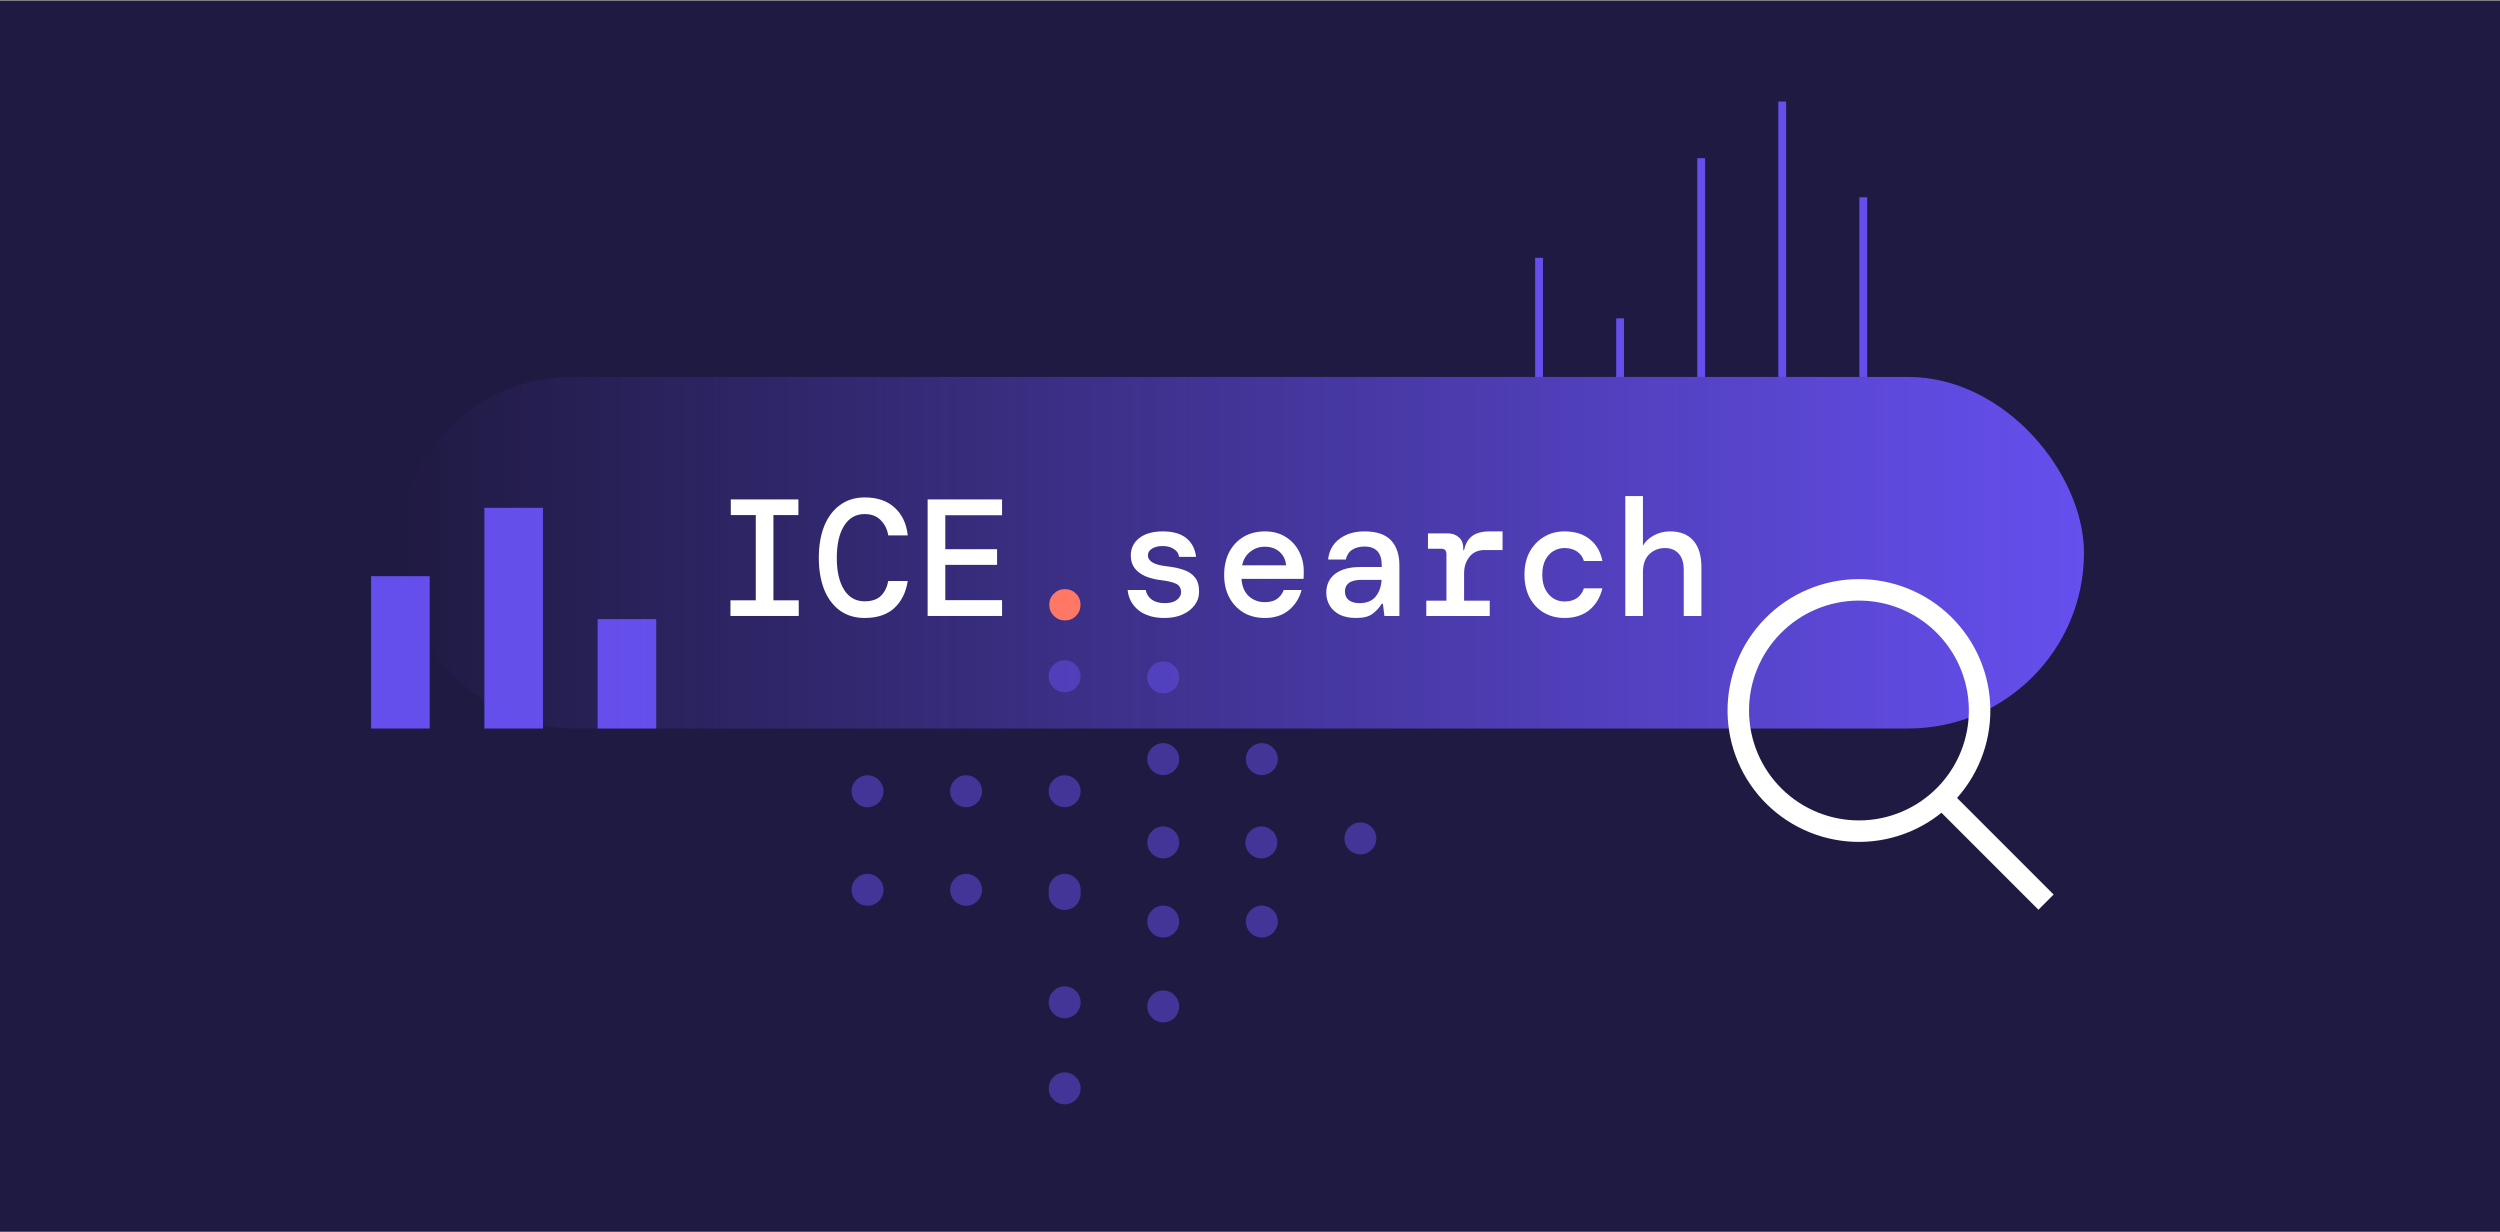 <svg width="1280" height="631" viewBox="0 0 1280 631" fill="none" xmlns="http://www.w3.org/2000/svg">
<rect x="0" y="0" width="1280" height="631" fill="#808080" stroke="none"/>
<rect width="1280" height="630" transform="translate(0 0.5)" fill="#1F1A42"/>
<path d="M220 310L220 295L190 295L190 310L220 310ZM220 373L220 310L190 310L190 373L220 373Z" fill="#654FEC"/>
<path d="M278 275L278 260L248 260L248 275L278 275ZM278 373L278 275L248 275L248 373L278 373Z" fill="#654FEC"/>
<path d="M336 332L336 317L306 317L306 332L336 332ZM336 373L336 332L306 332L306 373L336 373Z" fill="#654FEC"/>
<rect x="203" y="193" width="864" height="180" rx="90" fill="url(#paint0_linear_6714_9119)"/>
<path d="M894.922 387.944C901.331 403.023 913.468 414.939 928.662 421.07C943.857 427.201 960.864 427.045 975.944 420.636C991.023 414.227 1002.94 402.091 1009.07 386.896C1015.2 371.702 1015.05 354.694 1008.64 339.614C1005.46 332.148 1000.85 325.379 995.061 319.696C989.272 314.012 982.42 309.524 974.896 306.488C967.372 303.452 959.325 301.928 951.212 302.003C943.099 302.077 935.081 303.749 927.614 306.922C920.148 310.095 913.379 314.708 907.696 320.498C902.012 326.287 897.524 333.139 894.488 340.662C891.452 348.186 889.928 356.234 890.003 364.346C890.077 372.459 891.749 380.477 894.922 387.944Z" stroke="white" stroke-width="11" stroke-linecap="round" stroke-linejoin="round"/>
<path d="M995.422 409.743L1043.67 458" stroke="white" stroke-width="11" stroke-linecap="square" stroke-linejoin="round"/>
<path d="M790 134L790 132L786 132L786 134L790 134ZM790 193L790 134L786 134L786 193L790 193Z" fill="#654FEC"/>
<path d="M831.5 165L831.5 163L827.5 163L827.5 165L831.5 165ZM831.5 193L831.5 165L827.5 165L827.5 193L831.5 193Z" fill="#654FEC"/>
<path d="M873 83L873 81L869 81L869 83L873 83ZM873 193L873 83L869 83L869 193L873 193Z" fill="#654FEC"/>
<path d="M914.5 54L914.5 52L910.5 52L910.5 54L914.5 54ZM914.5 193L914.5 54L910.5 54L910.5 193L914.5 193Z" fill="#654FEC"/>
<path d="M956 103L956 101L952 101L952 103L956 103ZM956 193L956 103L952 103L952 193L956 193Z" fill="#654FEC"/>
<path d="M832.156 315.378V254H841.192V279.404C842.329 277.301 844.148 275.568 846.648 274.204C849.149 272.783 851.962 272.072 855.088 272.072C860.316 272.072 864.294 273.664 867.022 276.846C869.75 279.972 871.114 284.49 871.114 290.401V315.378H862.078V291.679C862.078 288.156 861.226 285.428 859.521 283.496C857.816 281.563 855.457 280.597 852.445 280.597C849.319 280.597 846.648 281.649 844.432 283.751C842.272 285.854 841.192 288.895 841.192 292.873V315.378H832.156Z" fill="white"/>
<path d="M800.991 316.4C797.069 316.4 793.546 315.491 790.42 313.672C787.351 311.853 784.936 309.296 783.174 306C781.412 302.647 780.531 298.725 780.531 294.236C780.531 289.746 781.412 285.853 783.174 282.557C784.993 279.26 787.436 276.703 790.505 274.884C793.574 273.009 797.069 272.071 800.991 272.071C806.39 272.071 810.737 273.435 814.033 276.163C817.386 278.834 819.518 282.528 820.427 287.245H810.965C810.396 285.199 809.231 283.58 807.469 282.386C805.764 281.193 803.576 280.596 800.905 280.596C798.973 280.596 797.126 281.107 795.364 282.13C793.659 283.153 792.267 284.688 791.187 286.734C790.164 288.723 789.653 291.224 789.653 294.236C789.653 297.191 790.164 299.691 791.187 301.737C792.267 303.783 793.659 305.346 795.364 306.426C797.126 307.449 798.973 307.96 800.905 307.96C803.633 307.96 805.821 307.364 807.469 306.17C809.118 304.977 810.283 303.329 810.965 301.226H820.427C819.29 305.886 817.074 309.58 813.778 312.308C810.481 315.036 806.219 316.4 800.991 316.4Z" fill="white"/>
<path d="M730.266 315.377V307.534H740.581V283.75C740.581 281.875 739.671 280.937 737.853 280.937H731.118V273.094H741.263C743.593 273.094 745.496 273.776 746.974 275.14C748.452 276.447 749.191 278.294 749.191 280.681V281.704H749.617C750.242 278.522 751.577 276.135 753.623 274.543C755.726 272.895 758.767 272.071 762.745 272.071H769.309V281.619H760.102C756.749 281.619 754.163 282.784 752.345 285.114C750.526 287.444 749.617 290.229 749.617 293.468V307.534H762.745V315.377H730.266Z" fill="white"/>
<path d="M694.322 316.4C690.969 316.4 688.156 315.832 685.882 314.695C683.609 313.501 681.904 311.939 680.767 310.006C679.631 308.017 679.062 305.858 679.062 303.528C679.062 299.379 680.569 296.139 683.581 293.809C686.65 291.479 690.969 290.314 696.538 290.314H707.45V289.376C707.45 283.011 704.495 279.829 698.584 279.829C696.14 279.829 694.066 280.369 692.361 281.448C690.713 282.471 689.605 284.148 689.036 286.478H680C680.455 282.045 682.359 278.55 685.712 275.993C689.122 273.378 693.412 272.071 698.584 272.071C704.836 272.071 709.382 273.606 712.224 276.675C715.065 279.744 716.486 283.977 716.486 289.376V315.377H708.814L708.047 309.154H707.45C706.2 311.143 704.637 312.848 702.761 314.269C700.886 315.689 698.073 316.4 694.322 316.4ZM696.027 308.813C699.721 308.813 702.477 307.705 704.296 305.488C706.171 303.215 707.194 300.345 707.365 296.878H697.476C694.237 296.878 691.935 297.418 690.571 298.498C689.264 299.521 688.61 300.97 688.61 302.846C688.61 304.721 689.264 306.199 690.571 307.278C691.935 308.301 693.753 308.813 696.027 308.813Z" fill="white"/>
<path d="M647.566 316.4C643.474 316.4 639.865 315.491 636.74 313.672C633.614 311.797 631.17 309.211 629.408 305.914C627.647 302.618 626.766 298.782 626.766 294.406C626.766 289.973 627.618 286.08 629.323 282.727C631.085 279.374 633.529 276.76 636.654 274.884C639.837 273.009 643.502 272.071 647.651 272.071C651.743 272.071 655.267 273.009 658.222 274.884C661.177 276.703 663.45 279.147 665.042 282.216C666.69 285.285 667.514 288.666 667.514 292.36C667.514 292.928 667.514 293.554 667.514 294.236C667.514 294.861 667.485 295.571 667.429 296.367H635.631C635.915 300.288 637.194 303.272 639.467 305.318C641.741 307.307 644.412 308.301 647.481 308.301C650.152 308.301 652.255 307.761 653.789 306.682C655.38 305.545 656.545 304.011 657.284 302.078H666.406C665.383 306.113 663.251 309.523 660.012 312.308C656.773 315.036 652.624 316.4 647.566 316.4ZM647.566 279.914C644.781 279.914 642.309 280.767 640.149 282.471C637.99 284.12 636.597 286.45 635.972 289.462H658.478C658.25 286.62 657.142 284.318 655.153 282.557C653.164 280.795 650.635 279.914 647.566 279.914Z" fill="white"/>
<path d="M596.269 316.4C590.699 316.4 586.266 315.093 582.97 312.478C579.674 309.864 577.798 306.398 577.344 302.078H586.636C586.977 304.067 587.971 305.687 589.619 306.937C591.324 308.188 593.569 308.813 596.354 308.813C599.025 308.813 601.071 308.273 602.492 307.193C603.969 306.057 604.708 304.749 604.708 303.272C604.708 301.112 603.827 299.635 602.065 298.839C600.361 298.043 597.832 297.447 594.478 297.049C591.58 296.708 588.937 296.054 586.55 295.088C584.22 294.065 582.373 292.701 581.009 290.996C579.645 289.234 578.963 287.046 578.963 284.432C578.963 280.738 580.413 277.754 583.311 275.481C586.209 273.208 590.245 272.071 595.416 272.071C600.588 272.071 604.594 273.236 607.436 275.566C610.278 277.897 611.926 281.079 612.38 285.114H603.685C603.458 283.409 602.577 282.074 601.042 281.107C599.508 280.085 597.604 279.573 595.331 279.573C593.001 279.573 591.154 280.028 589.79 280.937C588.426 281.789 587.744 282.926 587.744 284.347C587.744 287.416 591.04 289.291 597.633 289.973C600.758 290.314 603.543 290.911 605.987 291.763C608.431 292.559 610.363 293.838 611.784 295.6C613.204 297.304 613.915 299.72 613.915 302.846C613.972 305.403 613.233 307.705 611.698 309.751C610.221 311.797 608.146 313.416 605.475 314.61C602.861 315.803 599.792 316.4 596.269 316.4Z" fill="white"/>
<path d="M545.234 317.652C543.017 317.652 541.13 316.885 539.571 315.352C538.013 313.756 537.234 311.839 537.234 309.604C537.234 307.368 538.013 305.484 539.571 303.951C541.13 302.418 543.017 301.652 545.234 301.652C547.512 301.652 549.399 302.418 550.897 303.951C552.455 305.484 553.234 307.368 553.234 309.604C553.234 311.839 552.455 313.756 550.897 315.352C549.399 316.885 547.512 317.652 545.234 317.652Z" fill="#FF7866"/>
<path d="M474.953 315.378V255.704H513.059V263.803H483.989V281.193H510.501V289.207H483.989V307.279H513.059V315.378H474.953Z" fill="white"/>
<path d="M442.763 316.4C437.761 316.4 433.499 315.121 429.976 312.563C426.509 310.006 423.838 306.426 421.962 301.822C420.144 297.162 419.234 291.763 419.234 285.625C419.234 279.431 420.144 274.032 421.962 269.428C423.838 264.768 426.537 261.159 430.061 258.602C433.584 255.988 437.818 254.681 442.763 254.681C449.185 254.681 454.299 256.442 458.107 259.966C461.915 263.433 464.131 268.15 464.756 274.117H454.782C454.271 270.991 452.992 268.405 450.946 266.359C448.957 264.257 446.201 263.205 442.677 263.205C438.188 263.205 434.693 265.194 432.192 269.173C429.691 273.151 428.441 278.635 428.441 285.625C428.441 292.559 429.691 298.015 432.192 301.993C434.693 305.914 438.188 307.875 442.677 307.875C446.315 307.875 449.099 306.937 451.032 305.062C452.964 303.129 454.214 300.6 454.782 297.475H464.756C463.847 303.328 461.545 307.96 457.851 311.37C454.157 314.723 449.128 316.4 442.763 316.4Z" fill="white"/>
<path d="M374 315.378V307.364H386.958V263.718H374.17V255.704H408.781V263.718H395.994V307.364H408.951V315.378H374Z" fill="white"/>
<g opacity="0.5">
<circle cx="444.169" cy="405.114" r="8.175" transform="rotate(90 444.169 405.114)" fill="#654FEC"/>
<circle cx="494.638" cy="405.115" r="8.175" transform="rotate(90 494.638 405.115)" fill="#654FEC"/>
<circle cx="545.107" cy="405.114" r="8.175" transform="rotate(90 545.107 405.114)" fill="#654FEC"/>
<circle cx="444.169" cy="455.585" r="8.175" transform="rotate(90 444.169 455.585)" fill="#654FEC"/>
<circle cx="494.638" cy="455.584" r="8.175" transform="rotate(90 494.638 455.584)" fill="#654FEC"/>
<circle cx="545.107" cy="455.585" r="8.175" transform="rotate(90 545.107 455.585)" fill="#654FEC"/>
<circle cx="545.107" cy="457.717" r="8.175" transform="rotate(90 545.107 457.717)" fill="#654FEC"/>
<circle cx="545.114" cy="513.163" r="8.175" transform="rotate(90 545.114 513.163)" fill="#654FEC"/>
<circle cx="545.114" cy="557.236" r="8.175" transform="rotate(90 545.114 557.236)" fill="#654FEC"/>
<circle cx="545.107" cy="346.247" r="8.175" transform="rotate(90 545.107 346.247)" fill="#654FEC"/>
<circle cx="595.583" cy="346.825" r="8.175" transform="rotate(90 595.583 346.825)" fill="#654FEC"/>
<circle cx="595.575" cy="388.665" r="8.175" transform="rotate(90 595.575 388.665)" fill="#654FEC"/>
<circle cx="595.583" cy="431.316" r="8.175" transform="rotate(90 595.583 431.316)" fill="#654FEC"/>
<circle cx="645.794" cy="431.315" r="8.175" transform="rotate(90 645.794 431.315)" fill="#654FEC"/>
<circle cx="646.052" cy="388.665" r="8.175" transform="rotate(90 646.052 388.665)" fill="#654FEC"/>
<circle cx="595.583" cy="471.834" r="8.175" transform="rotate(90 595.583 471.834)" fill="#654FEC"/>
<circle cx="646.052" cy="471.834" r="8.175" transform="rotate(90 646.052 471.834)" fill="#654FEC"/>
<circle cx="696.521" cy="429.283" r="8.175" transform="rotate(90 696.521 429.283)" fill="#654FEC"/>
<circle cx="595.583" cy="515.295" r="8.175" transform="rotate(90 595.583 515.295)" fill="#654FEC"/>
</g>
<defs>
<linearGradient id="paint0_linear_6714_9119" x1="203" y1="283" x2="1067" y2="283" gradientUnits="userSpaceOnUse">
<stop stop-color="#654FEC" stop-opacity="0"/>
<stop offset="1" stop-color="#654FEE"/>
</linearGradient>
</defs>
</svg>
